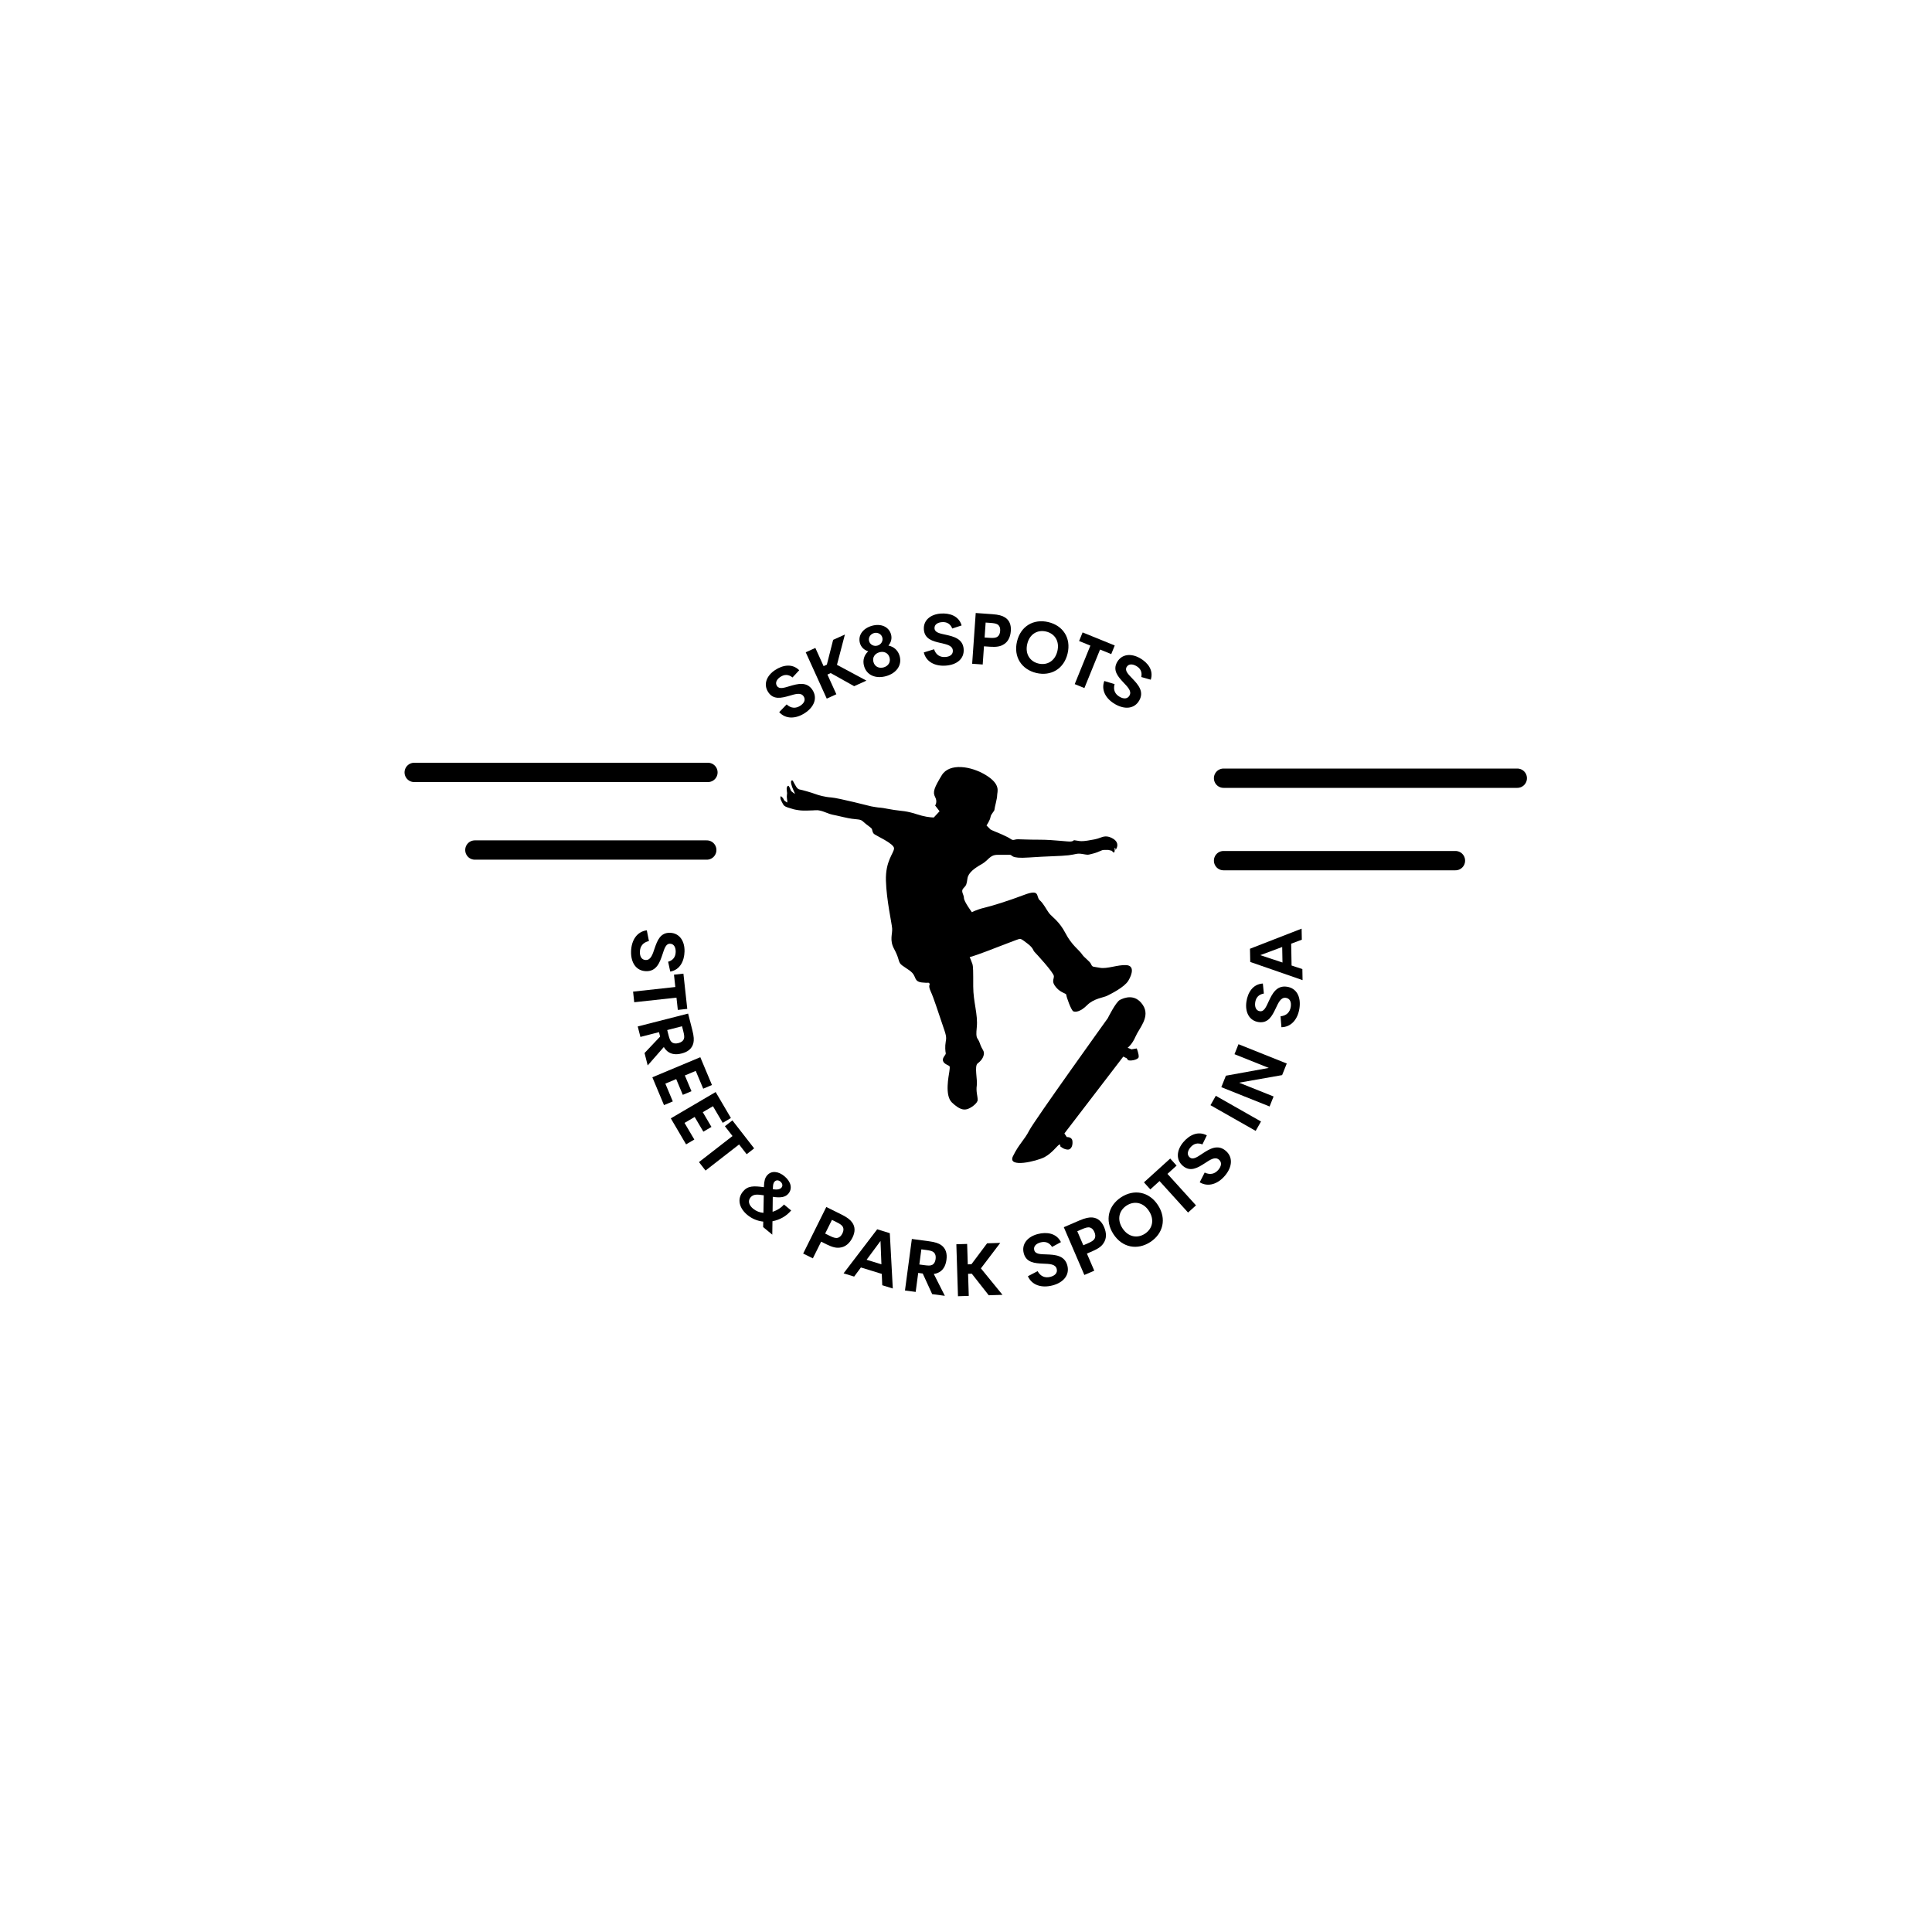 <svg xmlns="http://www.w3.org/2000/svg" xmlns:xlink="http://www.w3.org/1999/xlink" width="500" zoomAndPan="magnify" viewBox="0 0 375 375" height="500" preserveAspectRatio="xMidYMid meet" version="1.0"><defs><g/><clipPath id="id1"><path d="M 151.379 148.051 L 220 148.051 L 220 216 L 151.379 216 Z M 151.379 148.051 " clip-rule="nonzero"/></clipPath></defs><rect x="-37.5" width="450" fill="#ffffff" y="-37.5" height="450" fill-opacity="1"/><rect x="-37.5" width="450" fill="#ffffff" y="-37.5" height="450" fill-opacity="1"/><rect x="-37.5" width="450" fill="#ffffff" y="-37.5" height="450" fill-opacity="1"/><rect x="-37.5" width="450" fill="#ffffff" y="-37.5" height="450" fill-opacity="1"/><g clip-path="url(#id1)"><path fill="#000000" d="M 181.246 158.672 C 181.246 158.672 180.215 158.672 178.926 158.328 C 177.637 157.984 176.688 157.551 174.883 157.379 C 173.078 157.207 171.355 156.773 170.926 156.773 C 170.496 156.773 169.121 156.516 169.121 156.516 C 169.121 156.516 162.668 154.875 161.379 154.789 C 160.086 154.703 158.883 154.359 158.195 154.098 C 157.508 153.84 155.699 153.32 155.184 153.234 C 154.668 153.148 154.324 152.285 154.152 152.027 C 153.98 151.77 153.895 151.336 153.637 151.508 C 153.379 151.684 153.637 152.547 153.98 153.32 C 154.324 154.098 154.324 154.098 154.324 154.098 C 154.324 154.098 153.578 153.668 153.492 153.406 C 153.406 153.148 153.148 152.516 153.004 152.516 C 152.863 152.516 152.691 152.773 152.691 153.094 C 152.691 153.406 152.777 153.867 152.777 153.953 C 152.777 154.043 152.719 154.328 152.719 154.645 C 152.719 154.961 152.805 155.363 152.805 155.363 C 152.805 155.363 152.863 155.883 152.719 155.738 C 152.574 155.594 152.203 155.449 152.145 155.219 C 152.086 154.992 151.57 154.414 151.516 154.586 C 151.457 154.762 151.398 155.02 151.742 155.625 C 152.086 156.227 152.031 156.457 153.035 156.773 C 154.039 157.09 154.094 157.121 155.039 157.262 C 155.988 157.406 157.363 157.293 157.82 157.293 C 158.281 157.293 158.77 157.09 160.203 157.668 C 161.637 158.242 161.148 157.984 163.785 158.617 C 166.426 159.25 166.855 158.816 167.543 159.48 C 168.23 160.141 169.121 160.629 169.234 160.918 C 169.348 161.207 169.32 161.52 169.605 161.836 C 169.895 162.156 173.594 163.738 173.535 164.688 C 173.477 165.637 171.844 167.133 171.957 170.93 C 172.07 174.727 173.078 179.102 173.164 180.195 C 173.25 181.285 172.617 182.465 173.535 184.164 C 174.453 185.859 174.336 186.379 174.684 186.953 C 175.027 187.531 176.43 188.105 177.117 188.883 C 177.809 189.66 177.465 190.523 178.926 190.695 C 180.387 190.867 180.129 190.609 180.387 190.867 C 180.645 191.125 180.043 191.125 180.645 192.422 C 181.246 193.715 182.109 196.477 182.883 198.723 C 183.656 200.965 183.742 201.223 183.57 202.172 C 183.398 203.125 183.484 204.074 183.57 204.418 C 183.656 204.762 182.797 205.281 183.055 205.973 C 183.312 206.66 184.344 206.75 184.344 207.094 C 184.344 207.438 184.344 207.352 184.258 208.043 C 184.172 208.734 183.312 212.617 184.773 214 C 186.238 215.379 187.012 215.465 187.699 215.293 C 188.387 215.121 189.766 214.172 189.766 213.48 C 189.766 212.789 189.418 211.84 189.59 210.719 C 189.766 209.598 189.074 206.922 189.766 206.402 C 190.453 205.887 190.883 205.281 190.969 204.59 C 191.055 203.898 190.625 203.812 190.195 202.52 C 189.766 201.223 189.332 201.914 189.59 199.41 C 189.852 196.91 188.902 194.492 188.902 191.473 C 188.902 188.449 188.902 187.586 188.73 187.07 C 188.559 186.551 188.215 185.773 188.215 185.773 C 188.215 185.773 188.73 185.688 191.484 184.652 C 194.238 183.617 197.676 182.234 197.934 182.234 C 198.195 182.234 198.367 182.32 199.484 183.184 C 200.602 184.047 200.516 184.48 200.773 184.738 C 201.031 184.996 204.559 188.797 204.559 189.484 C 204.559 190.176 204.043 190.523 204.988 191.645 C 205.934 192.766 206.969 192.766 206.969 193.109 C 206.969 193.457 207.914 196.133 208.344 196.305 C 208.773 196.477 209.719 196.391 211.012 195.098 C 212.301 193.801 214.191 193.629 214.883 193.285 C 215.57 192.938 218.234 191.645 219.012 190.348 C 219.785 189.055 220.215 187.414 218.578 187.328 C 216.945 187.242 214.883 188.105 213.504 187.848 C 212.129 187.586 212.043 187.762 211.785 187.156 C 211.527 186.551 210.492 185.949 209.977 185.172 C 209.461 184.395 208 183.445 206.797 181.113 C 205.59 178.785 204.129 177.922 203.613 177.23 C 203.098 176.539 202.582 175.418 201.805 174.727 C 201.031 174.035 201.977 172.484 198.797 173.691 C 195.613 174.898 192.516 175.848 191.055 176.195 C 189.59 176.539 188.645 177.059 188.645 177.059 C 188.645 177.059 187.098 174.984 187.098 174.297 C 187.098 173.605 186.41 173 187.012 172.398 C 187.613 171.793 187.613 171.621 187.785 170.496 C 187.957 169.375 189.16 168.512 190.539 167.734 C 191.914 166.957 192.086 165.922 193.633 165.922 C 195.184 165.922 195.527 165.922 196.043 165.922 C 196.559 165.922 196.043 166.699 199.656 166.441 C 203.27 166.184 205.934 166.184 207.398 166.008 C 208.859 165.836 208.945 165.578 210.062 165.75 C 211.184 165.922 210.926 166.008 212.215 165.664 C 213.504 165.32 213.762 164.973 214.277 164.973 C 214.793 164.973 215.141 164.973 215.141 164.973 L 215.828 165.145 C 215.828 165.145 216.258 165.836 216.344 165.234 C 216.43 164.629 216.172 164.543 216.43 164.629 C 216.688 164.715 216.344 165.32 216.688 164.715 C 217.031 164.109 216.945 163.332 216.086 162.816 C 215.227 162.297 214.535 162.211 213.676 162.559 C 212.816 162.902 212.129 162.988 211.098 163.16 C 210.062 163.332 209.547 163.246 209.547 163.246 L 208.43 163.074 C 208.43 163.074 208.43 163.246 207.914 163.332 C 207.398 163.422 204.559 162.988 201.891 162.988 C 199.227 162.988 198.367 162.902 197.59 162.902 C 196.816 162.902 196.73 163.246 196.129 162.816 C 195.527 162.383 193.461 161.52 193.203 161.434 C 192.945 161.348 192.258 161.004 192.258 161.004 L 191.484 160.227 C 191.484 160.227 192.172 159.191 192.258 158.586 C 192.344 157.984 193.031 157.465 193.031 157.121 C 193.031 156.773 193.547 155.047 193.547 154.359 C 193.547 153.668 194.324 152.285 191.398 150.473 C 188.473 148.66 184.258 148.059 182.797 150.473 C 181.332 152.891 180.988 153.754 181.508 154.703 C 182.023 155.652 181.508 156.344 181.508 156.344 L 182.367 157.465 L 181.246 158.672 " fill-opacity="1" fill-rule="nonzero"/></g><path fill="#000000" d="M 215.02 197.633 C 215.02 197.633 216.578 194.477 217.383 194.078 C 218.188 193.676 220.305 192.789 221.824 195.07 C 223.348 197.348 221.105 199.57 220.418 201.176 C 219.73 202.781 218.871 203.367 218.871 203.367 L 219.621 203.676 L 220.641 203.504 C 220.641 203.504 221.098 204.648 221.012 205.188 C 220.93 205.73 219.148 206.031 218.922 205.723 C 218.695 205.41 218.695 205.41 218.695 205.41 L 218.027 205.086 L 206.598 220 L 207.07 220.707 C 207.07 220.707 208.016 220.633 208.145 221.398 C 208.277 222.164 208.012 223.172 207.219 223.133 C 206.426 223.094 205.801 222.5 205.801 222.5 C 205.801 222.5 205.898 222.043 205.574 222.188 C 205.25 222.328 204.195 223.824 202.754 224.594 C 201.316 225.367 195.453 226.809 196.617 224.418 C 197.781 222.031 198.797 221.332 199.781 219.414 C 200.766 217.492 215.02 197.633 215.02 197.633 " fill-opacity="1" fill-rule="nonzero"/><g fill="#000000" fill-opacity="1"><g transform="translate(152.333, 140.784)"><g><path d="M 3.895 -2.383 C 5.695 -3.562 6.391 -5.297 5.363 -6.871 C 4.266 -8.547 2.484 -8.059 0.984 -7.617 C -0.137 -7.285 -1.074 -6.949 -1.527 -7.641 C -1.941 -8.273 -1.543 -8.953 -0.852 -9.406 C -0.074 -9.914 0.715 -9.914 1.492 -9.289 L 2.797 -10.691 C 1.43 -12.059 -0.418 -11.688 -1.871 -10.738 C -3.531 -9.652 -4.219 -7.961 -3.223 -6.441 C -2.215 -4.895 -0.629 -5.305 0.832 -5.719 C 2.039 -6.07 3.113 -6.43 3.648 -5.621 C 4.094 -4.953 3.738 -4.281 3.008 -3.805 C 2.145 -3.238 1.215 -3.262 0.355 -4.055 L -1.09 -2.555 C 0.176 -1.168 2.117 -1.223 3.895 -2.383 Z M 3.895 -2.383 "/></g></g></g><g fill="#000000" fill-opacity="1"><g transform="translate(159.306, 136.129)"><g><path d="M 3.148 -7.086 L 4.688 -12.965 L 2.406 -11.934 L 1.184 -7.117 L 0.555 -6.832 L -1.047 -10.367 L -2.914 -9.52 L 1.164 -0.527 L 3.031 -1.375 L 1.297 -5.195 L 1.938 -5.484 L 6.484 -2.941 L 8.867 -4.02 Z M 3.148 -7.086 "/></g></g></g><g fill="#000000" fill-opacity="1"><g transform="translate(167.929, 132.245)"><g><path d="M 4.074 -1.012 C 6.035 -1.566 7.203 -3.102 6.688 -4.922 C 6.367 -6.051 5.543 -6.734 4.512 -6.938 C 5.016 -7.535 5.246 -8.312 5.016 -9.121 C 4.59 -10.621 3.035 -11.266 1.309 -10.777 C -0.461 -10.273 -1.438 -8.91 -1.016 -7.41 C -0.785 -6.602 -0.176 -6.066 0.594 -5.828 C -0.191 -5.109 -0.535 -4.094 -0.215 -2.965 C 0.305 -1.137 2.109 -0.457 4.074 -1.012 Z M 2.395 -6.938 C 1.68 -6.734 0.961 -7.105 0.766 -7.797 C 0.574 -8.473 0.992 -9.16 1.707 -9.363 C 2.406 -9.559 3.133 -9.199 3.324 -8.52 C 3.52 -7.832 3.094 -7.133 2.395 -6.938 Z M 3.594 -2.707 C 2.711 -2.461 1.871 -2.816 1.609 -3.746 C 1.355 -4.641 1.875 -5.391 2.762 -5.641 C 3.629 -5.887 4.473 -5.523 4.727 -4.629 C 4.988 -3.699 4.461 -2.953 3.594 -2.707 Z M 3.594 -2.707 "/></g></g></g><g fill="#000000" fill-opacity="1"><g transform="translate(175.743, 130.138)"><g/></g></g><g fill="#000000" fill-opacity="1"><g transform="translate(179.03, 129.398)"><g><path d="M 4.562 -0.203 C 6.711 -0.359 8.156 -1.543 8.016 -3.418 C 7.867 -5.414 6.074 -5.852 4.551 -6.191 C 3.406 -6.441 2.422 -6.602 2.359 -7.426 C 2.305 -8.18 2.98 -8.582 3.805 -8.641 C 4.73 -8.711 5.426 -8.332 5.801 -7.406 L 7.621 -8 C 7.086 -9.859 5.289 -10.43 3.559 -10.305 C 1.582 -10.156 0.16 -9.008 0.293 -7.195 C 0.43 -5.355 2.016 -4.945 3.496 -4.605 C 4.723 -4.324 5.832 -4.121 5.914 -3.152 C 5.977 -2.355 5.344 -1.938 4.473 -1.875 C 3.445 -1.797 2.641 -2.266 2.27 -3.375 L 0.281 -2.762 C 0.719 -0.938 2.441 -0.043 4.562 -0.203 Z M 4.562 -0.203 "/></g></g></g><g fill="#000000" fill-opacity="1"><g transform="translate(187.422, 128.745)"><g><path d="M 7.633 -8.91 C 7.117 -9.242 6.398 -9.449 5.203 -9.531 L 1.965 -9.762 L 1.273 0.09 L 3.32 0.234 L 3.566 -3.297 L 4.762 -3.215 C 5.969 -3.129 6.711 -3.27 7.273 -3.598 C 8.227 -4.102 8.695 -5.094 8.777 -6.273 C 8.859 -7.445 8.52 -8.355 7.633 -8.91 Z M 6.207 -5.176 C 5.852 -4.91 5.344 -4.891 4.594 -4.945 L 3.688 -5.008 L 3.891 -7.906 L 4.797 -7.844 C 5.527 -7.789 6.016 -7.723 6.344 -7.434 C 6.598 -7.203 6.75 -6.844 6.711 -6.289 C 6.672 -5.723 6.48 -5.383 6.207 -5.176 Z M 6.207 -5.176 "/></g></g></g><g fill="#000000" fill-opacity="1"><g transform="translate(195.671, 129.177)"><g><path d="M 5.465 1.445 C 8.285 2.117 10.832 0.684 11.547 -2.324 C 12.27 -5.344 10.637 -7.754 7.82 -8.426 C 4.992 -9.102 2.449 -7.684 1.73 -4.668 C 1.012 -1.656 2.641 0.77 5.465 1.445 Z M 5.902 -0.383 C 4.246 -0.777 3.254 -2.246 3.719 -4.191 C 4.18 -6.133 5.727 -6.988 7.383 -6.594 C 9.035 -6.199 10.031 -4.738 9.566 -2.797 C 9.102 -0.852 7.555 0.012 5.902 -0.383 Z M 5.902 -0.383 "/></g></g></g><g fill="#000000" fill-opacity="1"><g transform="translate(206.164, 131.799)"><g><path d="M 10.207 -6.512 L 3.969 -9.047 L 3.289 -7.375 L 5.477 -6.488 L 2.438 0.988 L 4.316 1.754 L 7.355 -5.723 L 9.527 -4.84 Z M 10.207 -6.512 "/></g></g></g><g fill="#000000" fill-opacity="1"><g transform="translate(212.572, 134.315)"><g><path d="M 3.898 2.379 C 5.77 3.445 7.629 3.273 8.559 1.641 C 9.551 -0.102 8.309 -1.461 7.23 -2.594 C 6.422 -3.441 5.695 -4.125 6.105 -4.844 C 6.48 -5.5 7.262 -5.457 7.98 -5.047 C 8.789 -4.586 9.152 -3.883 8.949 -2.906 L 10.789 -2.383 C 11.383 -4.223 10.211 -5.703 8.703 -6.562 C 6.984 -7.543 5.164 -7.387 4.262 -5.805 C 3.348 -4.203 4.434 -2.977 5.469 -1.867 C 6.332 -0.953 7.141 -0.16 6.664 0.684 C 6.273 1.383 5.516 1.375 4.758 0.941 C 3.859 0.43 3.457 -0.406 3.77 -1.531 L 1.773 -2.133 C 1.121 -0.375 2.051 1.328 3.898 2.379 Z M 3.898 2.379 "/></g></g></g><g fill="#000000" fill-opacity="1"><g transform="translate(219.965, 138.668)"><g/></g></g><g fill="#000000" fill-opacity="1"><g transform="translate(122.768, 179.994)"><g><path d="M -0.277 4.66 C -0.344 6.859 0.707 8.453 2.629 8.512 C 4.672 8.57 5.305 6.793 5.812 5.277 C 6.188 4.145 6.453 3.16 7.297 3.184 C 8.074 3.207 8.406 3.938 8.383 4.781 C 8.355 5.73 7.895 6.395 6.914 6.68 L 7.328 8.594 C 9.273 8.246 10.043 6.48 10.098 4.707 C 10.156 2.684 9.141 1.117 7.285 1.059 C 5.398 1.004 4.816 2.574 4.309 4.039 C 3.898 5.258 3.57 6.367 2.578 6.344 C 1.762 6.324 1.406 5.637 1.434 4.746 C 1.465 3.691 2.023 2.926 3.191 2.664 L 2.777 0.578 C 0.875 0.828 -0.215 2.488 -0.277 4.66 Z M -0.277 4.66 "/></g></g></g><g fill="#000000" fill-opacity="1"><g transform="translate(122.588, 189.801)"><g><path d="M 10.809 6.02 L 10.062 -0.816 L 8.23 -0.617 L 8.492 1.777 L 0.293 2.672 L 0.516 4.734 L 8.715 3.84 L 8.977 6.223 Z M 10.809 6.02 "/></g></g></g><g fill="#000000" fill-opacity="1"><g transform="translate(123.46, 197.97)"><g><path d="M 1.645 6.426 L 2.258 8.828 L 5.387 5.254 C 5.516 5.473 5.648 5.656 5.797 5.812 C 6.57 6.668 7.648 6.816 8.871 6.504 C 10.035 6.207 10.863 5.574 11.125 4.492 C 11.254 3.918 11.242 3.223 10.922 1.977 L 10.102 -1.234 L 0.324 1.266 L 0.844 3.297 L 4.449 2.371 L 4.668 3.23 Z M 8.922 1.227 L 9.152 2.129 C 9.352 2.914 9.418 3.363 9.262 3.738 C 9.105 4.086 8.77 4.352 8.223 4.492 C 7.645 4.641 7.219 4.57 6.902 4.297 C 6.617 4.055 6.473 3.637 6.277 2.863 L 6.047 1.965 Z M 8.922 1.227 "/></g></g></g><g fill="#000000" fill-opacity="1"><g transform="translate(126.117, 207.899)"><g><path d="M 10.375 3.414 L 12.074 2.699 L 9.812 -2.695 L 0.504 1.203 L 2.766 6.602 L 4.473 5.887 L 3.027 2.434 L 5.133 1.551 L 6.414 4.609 L 8.098 3.906 L 6.812 0.848 L 8.926 -0.039 Z M 10.375 3.414 "/></g></g></g><g fill="#000000" fill-opacity="1"><g transform="translate(129.544, 215.949)"><g><path d="M 10.738 1.992 L 12.328 1.059 L 9.363 -3.984 L 0.66 1.125 L 3.625 6.172 L 5.223 5.234 L 3.324 2.008 L 5.293 0.852 L 6.977 3.711 L 8.547 2.785 L 6.867 -0.074 L 8.84 -1.234 Z M 10.738 1.992 "/></g></g></g><g fill="#000000" fill-opacity="1"><g transform="translate(134.021, 223.441)"><g><path d="M 12.359 -0.543 L 8.137 -5.973 L 6.684 -4.84 L 8.16 -2.938 L 1.648 2.121 L 2.922 3.762 L 9.434 -1.301 L 10.906 0.59 Z M 12.359 -0.543 "/></g></g></g><g fill="#000000" fill-opacity="1"><g transform="translate(139.019, 229.688)"><g/></g></g><g fill="#000000" fill-opacity="1"><g transform="translate(141.919, 233.034)"><g><path d="M 7.98 6.609 L 8.016 4.008 C 9.418 3.746 10.73 3.02 11.645 1.914 L 10.246 0.758 C 9.742 1.367 8.941 1.891 8.039 2.172 L 8.074 -0.73 C 9.688 -0.484 10.559 -0.684 11.121 -1.363 C 11.91 -2.316 11.645 -3.648 10.34 -4.73 C 9.746 -5.223 9.113 -5.508 8.527 -5.543 C 7.926 -5.586 7.375 -5.379 6.949 -4.863 C 6.586 -4.43 6.391 -3.828 6.363 -2.734 L 6.363 -2.602 C 4.371 -2.871 3.23 -2.895 2.297 -1.77 C 1.078 -0.293 1.578 1.488 3.145 2.785 C 4.062 3.547 5.133 3.961 6.227 4.078 L 6.207 5.141 Z M 8.926 -3.926 C 9.133 -3.934 9.344 -3.859 9.555 -3.688 C 9.945 -3.359 10.07 -2.887 9.773 -2.527 C 9.496 -2.191 8.941 -2.07 8.098 -2.199 L 8.102 -2.457 C 8.121 -3.059 8.176 -3.379 8.387 -3.637 C 8.535 -3.812 8.723 -3.922 8.926 -3.926 Z M 4.258 1.57 C 3.441 0.891 3.188 0.074 3.762 -0.621 C 4.332 -1.309 5.145 -1.199 6.328 -1.027 L 6.262 2.383 C 5.559 2.32 4.863 2.066 4.258 1.57 Z M 4.258 1.57 "/></g></g></g><g fill="#000000" fill-opacity="1"><g transform="translate(151.122, 240.307)"><g/></g></g><g fill="#000000" fill-opacity="1"><g transform="translate(154.727, 242.733)"><g><path d="M 10.68 -5.449 C 10.32 -5.965 9.723 -6.441 8.629 -6.984 L 5.656 -8.457 L 1.168 0.582 L 3.047 1.512 L 4.656 -1.727 L 5.75 -1.184 C 6.855 -0.637 7.613 -0.477 8.273 -0.57 C 9.371 -0.672 10.199 -1.434 10.738 -2.516 C 11.27 -3.59 11.301 -4.582 10.68 -5.449 Z M 7.879 -2.473 C 7.441 -2.363 6.953 -2.543 6.266 -2.887 L 5.434 -3.297 L 6.754 -5.957 L 7.586 -5.543 C 8.254 -5.211 8.691 -4.957 8.887 -4.555 C 9.035 -4.238 9.039 -3.84 8.789 -3.332 C 8.531 -2.812 8.219 -2.562 7.879 -2.473 Z M 7.879 -2.473 "/></g></g></g><g fill="#000000" fill-opacity="1"><g transform="translate(163.54, 247.093)"><g><path d="M 7.703 2.371 L 9.75 3.004 L 9.172 -7.734 L 6.723 -8.488 L 0.199 0.062 L 2.25 0.691 L 3.562 -1.078 L 7.613 0.168 Z M 4.668 -2.574 L 7.367 -6.223 L 7.543 -1.688 Z M 4.668 -2.574 "/></g></g></g><g fill="#000000" fill-opacity="1"><g transform="translate(174.361, 250.311)"><g><path d="M 6.574 0.879 L 9.035 1.207 L 6.887 -3.035 C 7.137 -3.07 7.355 -3.125 7.559 -3.203 C 8.641 -3.602 9.18 -4.543 9.348 -5.797 C 9.508 -6.988 9.23 -7.992 8.324 -8.641 C 7.84 -8.973 7.191 -9.223 5.918 -9.391 L 2.629 -9.828 L 1.293 0.172 L 3.371 0.449 L 3.863 -3.238 L 4.742 -3.121 Z M 4.473 -7.816 L 5.395 -7.691 C 6.199 -7.586 6.641 -7.477 6.926 -7.191 C 7.195 -6.918 7.316 -6.508 7.242 -5.945 C 7.16 -5.355 6.938 -4.984 6.566 -4.797 C 6.23 -4.621 5.793 -4.645 5.004 -4.75 L 4.082 -4.875 Z M 4.473 -7.816 "/></g></g></g><g fill="#000000" fill-opacity="1"><g transform="translate(184.639, 251.638)"><g><path d="M 5.754 -5.449 L 9.512 -10.395 L 6.957 -10.312 L 3.914 -6.25 L 3.207 -6.227 L 3.082 -10.191 L 0.988 -10.129 L 1.305 -0.039 L 3.398 -0.105 L 3.266 -4.391 L 3.984 -4.414 L 7.273 -0.227 L 9.945 -0.312 Z M 5.754 -5.449 "/></g></g></g><g fill="#000000" fill-opacity="1"><g transform="translate(195.424, 251.075)"><g/></g></g><g fill="#000000" fill-opacity="1"><g transform="translate(199.74, 250.543)"><g><path d="M 4.551 -1.043 C 6.676 -1.602 7.914 -3.055 7.43 -4.914 C 6.91 -6.895 5.027 -7 3.434 -7.062 C 2.238 -7.102 1.219 -7.082 1.004 -7.898 C 0.809 -8.648 1.414 -9.176 2.23 -9.391 C 3.152 -9.629 3.918 -9.375 4.465 -8.516 L 6.188 -9.449 C 5.305 -11.219 3.395 -11.461 1.676 -11.012 C -0.281 -10.5 -1.5 -9.086 -1.031 -7.289 C -0.555 -5.465 1.117 -5.344 2.664 -5.273 C 3.949 -5.219 5.105 -5.219 5.363 -4.258 C 5.574 -3.469 5.016 -2.934 4.148 -2.707 C 3.129 -2.441 2.238 -2.766 1.66 -3.812 L -0.227 -2.828 C 0.551 -1.074 2.449 -0.496 4.551 -1.043 Z M 4.551 -1.043 "/></g></g></g><g fill="#000000" fill-opacity="1"><g transform="translate(209.272, 247.985)"><g><path d="M 2.758 -11.672 C 2.133 -11.727 1.383 -11.578 0.258 -11.098 L -2.789 -9.785 L 1.199 -0.516 L 3.125 -1.344 L 1.695 -4.668 L 2.816 -5.148 C 3.953 -5.641 4.562 -6.113 4.918 -6.68 C 5.551 -7.582 5.508 -8.703 5.031 -9.812 C 4.555 -10.914 3.82 -11.582 2.758 -11.672 Z M 3.211 -7.609 C 3.012 -7.203 2.562 -6.949 1.855 -6.645 L 1 -6.277 L -0.172 -9.004 L 0.684 -9.371 C 1.367 -9.668 1.844 -9.832 2.277 -9.723 C 2.613 -9.633 2.922 -9.375 3.145 -8.855 C 3.375 -8.324 3.363 -7.926 3.211 -7.609 Z M 3.211 -7.609 "/></g></g></g><g fill="#000000" fill-opacity="1"><g transform="translate(218.36, 244.112)"><g><path d="M 4.914 -3.035 C 7.395 -4.652 8.129 -7.547 6.398 -10.195 C 4.668 -12.855 1.734 -13.34 -0.746 -11.727 C -3.234 -10.105 -3.973 -7.223 -2.242 -4.566 C -0.516 -1.914 2.43 -1.414 4.914 -3.035 Z M 3.867 -4.645 C 2.41 -3.695 0.625 -3.992 -0.492 -5.707 C -1.605 -7.414 -1.152 -9.16 0.305 -10.109 C 1.762 -11.059 3.543 -10.77 4.656 -9.062 C 5.773 -7.348 5.324 -5.594 3.867 -4.645 Z M 3.867 -4.645 "/></g></g></g><g fill="#000000" fill-opacity="1"><g transform="translate(228.61, 237.159)"><g><path d="M -1.473 -12.285 L -6.57 -7.664 L -5.332 -6.301 L -3.547 -7.918 L 1.992 -1.805 L 3.531 -3.199 L -2.008 -9.309 L -0.234 -10.918 Z M -1.473 -12.285 "/></g></g></g><g fill="#000000" fill-opacity="1"><g transform="translate(234.687, 231.657)"><g><path d="M 3.102 -3.488 C 4.512 -5.176 4.672 -7.082 3.199 -8.312 C 1.629 -9.625 0.035 -8.621 -1.301 -7.742 C -2.297 -7.082 -3.117 -6.473 -3.766 -7.016 C -4.359 -7.516 -4.172 -8.293 -3.629 -8.941 C -3.02 -9.672 -2.246 -9.91 -1.301 -9.527 L -0.441 -11.285 C -2.184 -12.215 -3.883 -11.305 -5.023 -9.945 C -6.32 -8.391 -6.492 -6.531 -5.066 -5.34 C -3.621 -4.129 -2.191 -5 -0.887 -5.84 C 0.191 -6.543 1.133 -7.211 1.898 -6.578 C 2.527 -6.062 2.383 -5.301 1.809 -4.613 C 1.133 -3.805 0.219 -3.551 -0.859 -4.066 L -1.824 -2.172 C -0.176 -1.195 1.707 -1.824 3.102 -3.488 Z M 3.102 -3.488 "/></g></g></g><g fill="#000000" fill-opacity="1"><g transform="translate(240.755, 224.122)"><g/></g></g><g fill="#000000" fill-opacity="1"><g transform="translate(243.081, 220.64)"><g><path d="M 0.645 -1.137 L 1.68 -2.957 L -7.094 -7.945 L -8.129 -6.121 Z M 0.645 -1.137 "/></g></g></g><g fill="#000000" fill-opacity="1"><g transform="translate(245.941, 215.978)"><g><path d="M -6.328 -11.359 L 0.332 -8.695 L -7.996 -7.184 L -8.887 -4.957 L 0.484 -1.211 L 1.262 -3.152 L -5.438 -5.828 L 2.918 -7.301 L 3.82 -9.551 L -5.551 -13.297 Z M -6.328 -11.359 "/></g></g></g><g fill="#000000" fill-opacity="1"><g transform="translate(250.226, 204.457)"><g/></g></g><g fill="#000000" fill-opacity="1"><g transform="translate(251.417, 200.276)"><g><path d="M 0.809 -4.598 C 1.125 -6.773 0.266 -8.48 -1.637 -8.754 C -3.66 -9.051 -4.492 -7.355 -5.168 -5.91 C -5.672 -4.824 -6.051 -3.879 -6.887 -4 C -7.652 -4.109 -7.902 -4.875 -7.781 -5.711 C -7.645 -6.648 -7.109 -7.258 -6.105 -7.43 L -6.297 -9.375 C -8.27 -9.254 -9.238 -7.586 -9.492 -5.832 C -9.781 -3.828 -8.953 -2.152 -7.113 -1.887 C -5.25 -1.617 -4.488 -3.109 -3.82 -4.508 C -3.27 -5.668 -2.82 -6.73 -1.836 -6.598 C -1.027 -6.484 -0.75 -5.762 -0.879 -4.879 C -1.031 -3.832 -1.676 -3.137 -2.863 -3.012 L -2.691 -0.891 C -0.777 -0.926 0.496 -2.445 0.809 -4.598 Z M 0.809 -4.598 "/></g></g></g><g fill="#000000" fill-opacity="1"><g transform="translate(252.831, 190.453)"><g><path d="M -0.148 -8.059 L -0.188 -10.203 L -10.211 -6.301 L -10.16 -3.738 L -0.004 -0.211 L -0.043 -2.352 L -2.137 -3.047 L -2.215 -7.285 Z M -3.902 -3.629 L -8.211 -5.059 L -3.957 -6.641 Z M -3.902 -3.629 "/></g></g></g><path stroke-linecap="round" transform="matrix(3.744, 0, 0, 3.75, 78.523, 149.925)" fill="none" stroke-linejoin="miter" d="M 0.5 0 L 15.729 0 " stroke="#000000" stroke-width="1" stroke-opacity="1" stroke-miterlimit="4"/><path stroke-linecap="round" transform="matrix(3.744, 0, 0, 3.75, 235.618, 151.05)" fill="none" stroke-linejoin="miter" d="M 0.5 0 L 15.729 0 " stroke="#000000" stroke-width="1" stroke-opacity="1" stroke-miterlimit="4"/><path stroke-linecap="round" transform="matrix(3.725, 0, 0, 3.75, 90.299, 164.989)" fill="none" stroke-linejoin="miter" d="M 0.5 -0 L 12.589 -0 " stroke="#000000" stroke-width="1" stroke-opacity="1" stroke-miterlimit="4"/><path stroke-linecap="round" transform="matrix(3.725, 0, 0, 3.75, 235.618, 167.051)" fill="none" stroke-linejoin="miter" d="M 0.5 -0 L 12.589 -0 " stroke="#000000" stroke-width="1" stroke-opacity="1" stroke-miterlimit="4"/></svg>